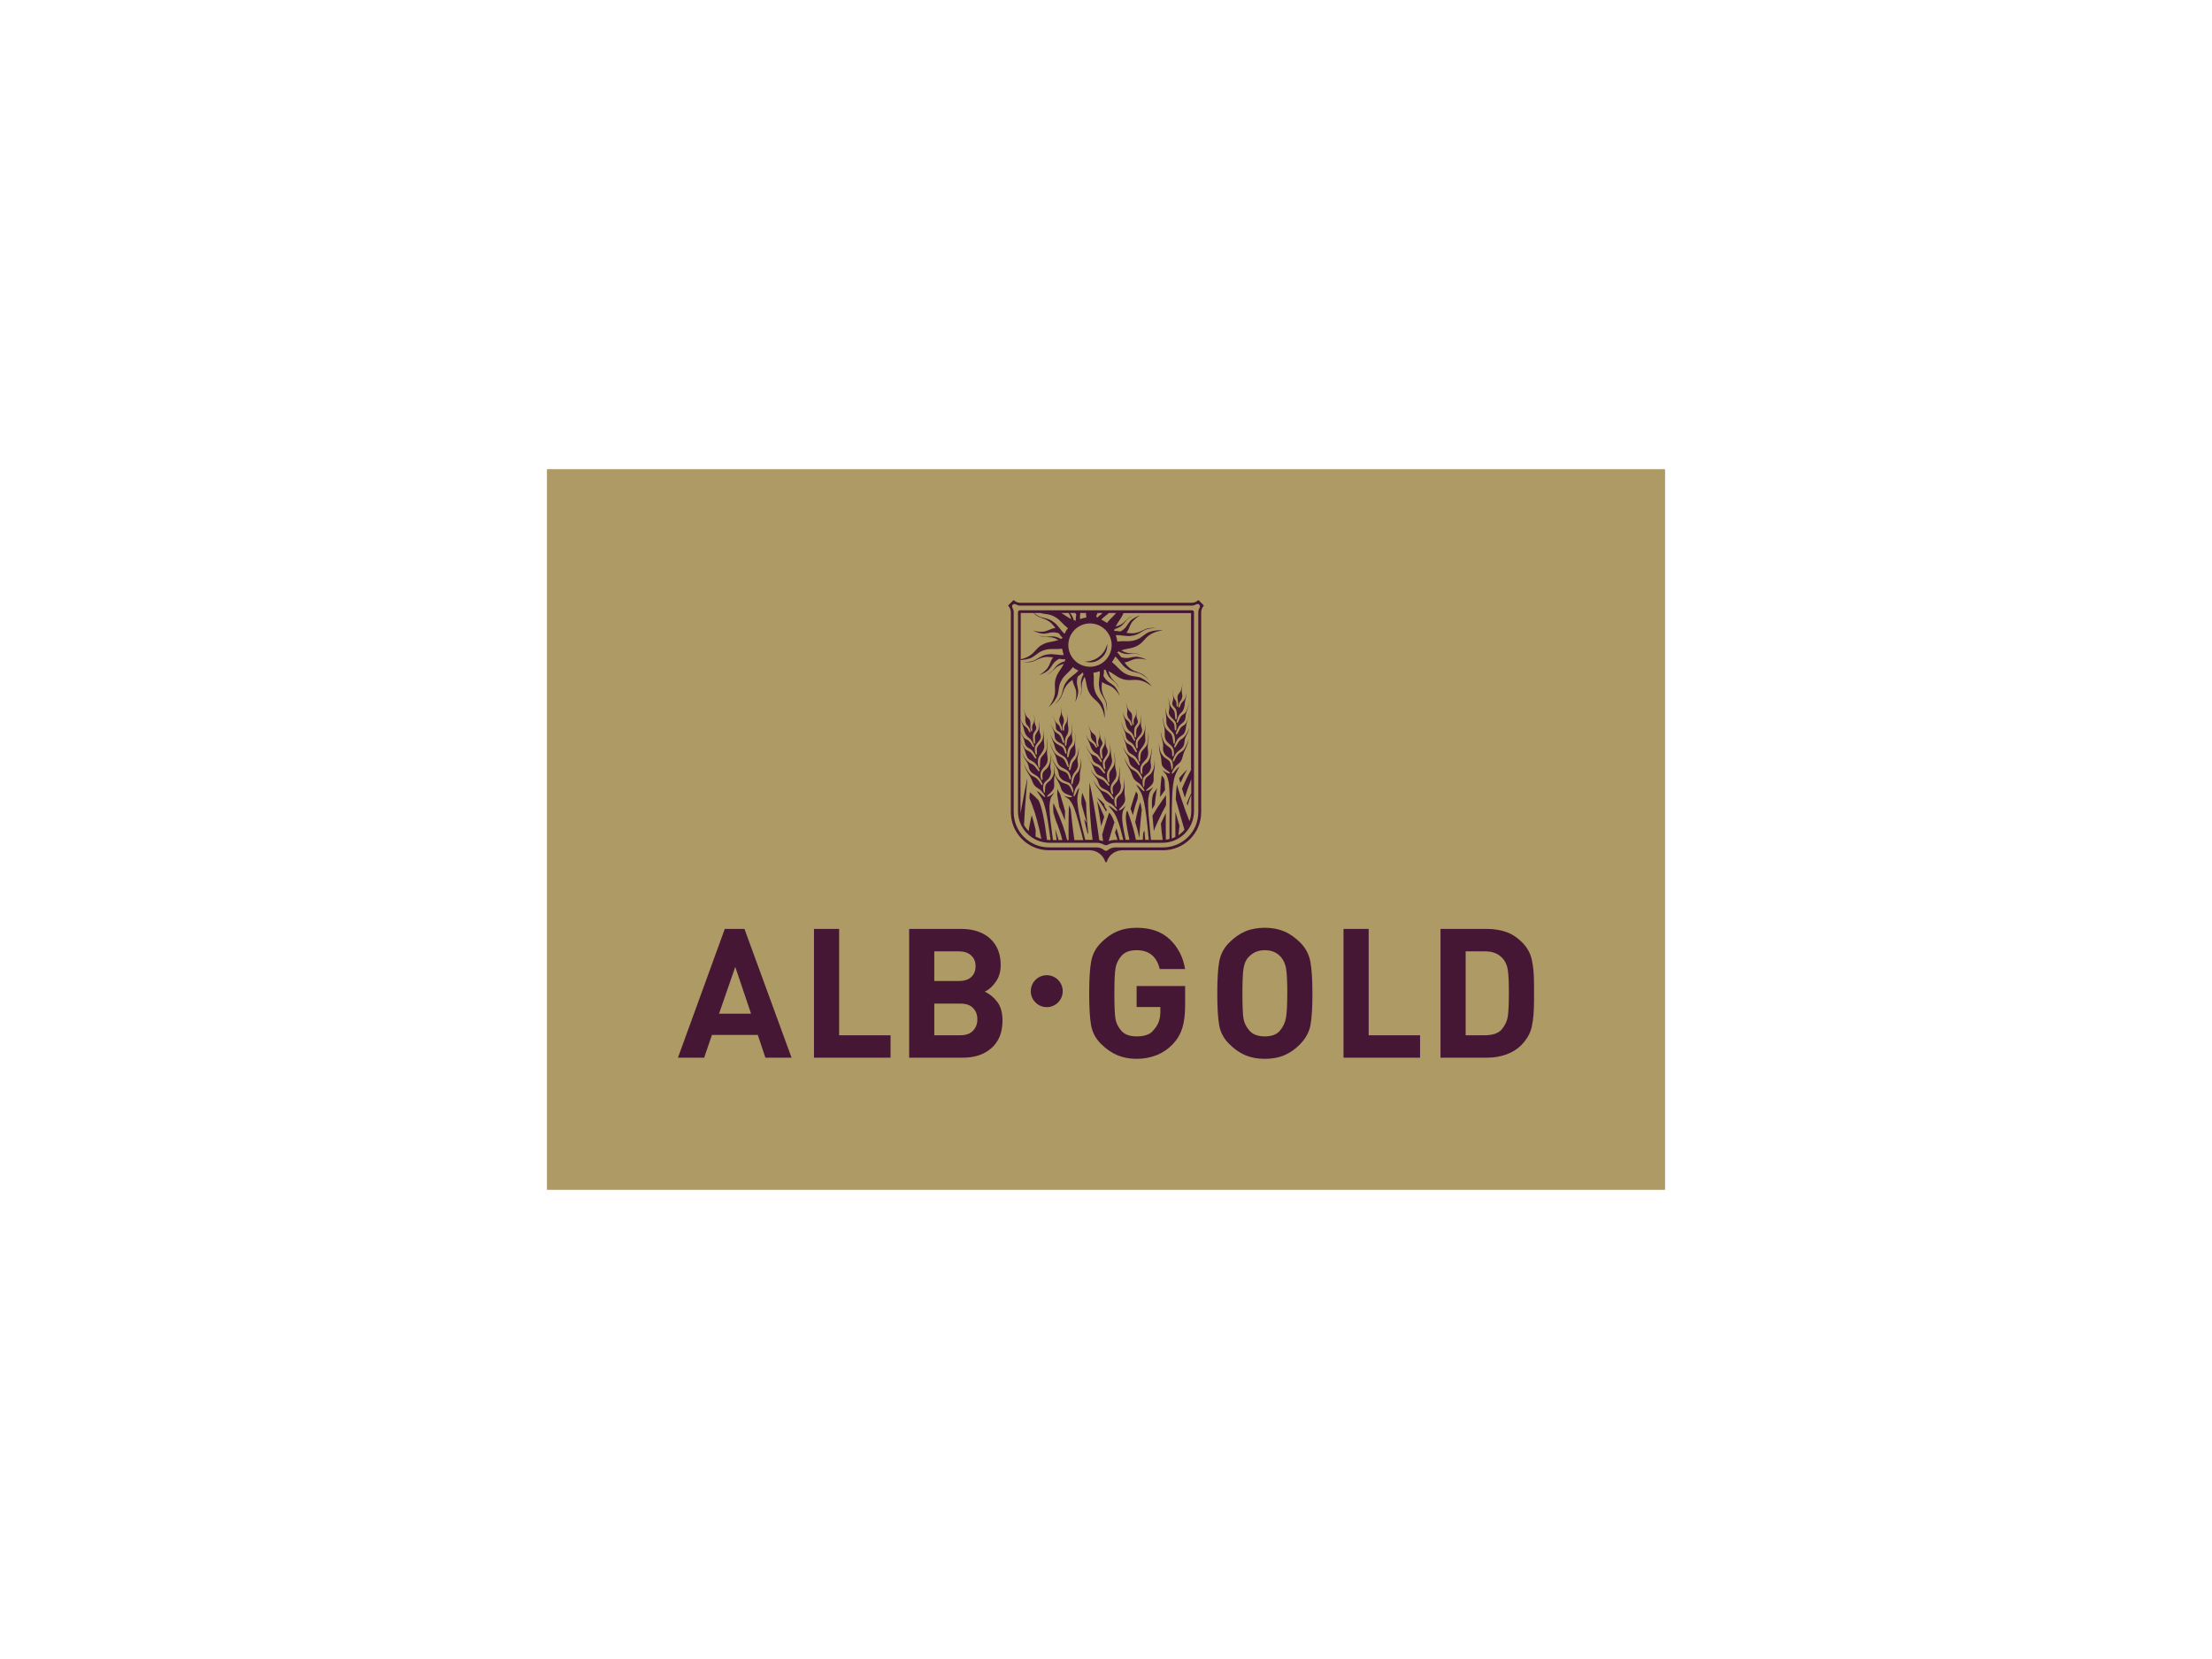 <?xml version="1.0" encoding="UTF-8"?><svg id="Ebene_1" xmlns="http://www.w3.org/2000/svg" viewBox="0 0 1200 900"><defs><style>.cls-1{fill:#461735;}.cls-2{fill:#ae9a64;}</style></defs><rect class="cls-2" x="296.71" y="254.52" width="606.58" height="390.96"/><path id="SCHRIFTZUG" class="cls-1" d="M567.86,546.37c4.78,0,8.66-3.88,8.66-8.66s-3.88-8.67-8.66-8.67-8.66,3.88-8.66,8.67,3.88,8.66,8.66,8.66M770.39,573.79v-12.16h-27.9v-57.69h-13.64v69.86h41.54ZM641.41,557.7c1.01-3.28,1.52-7.47,1.52-12.58v-10.22h-26.32v11.4h12.88v2.65c0,1.77-.26,3.48-.79,5.12-.52,1.64-1.66,3.42-3.39,5.32-1.73,1.9-4.62,2.85-8.69,2.85-3.73,0-6.48-1-8.25-3-1.76-2-2.85-4.18-3.24-6.53-.39-2.36-.59-6.97-.59-13.85s.22-11.25.64-13.71c.42-2.45,1.52-4.68,3.28-6.68,1.77-1.99,4.48-2.99,8.14-2.99,6.74,0,10.92,3.41,12.56,10.22h13.75c-1.05-6.41-3.78-11.74-8.2-16-4.41-4.25-10.45-6.38-18.11-6.38-3.92,0-7.41.64-10.45,1.92-3.04,1.28-5.99,3.33-8.84,6.19-2.85,2.84-4.63,6.22-5.35,10.11-.72,3.89-1.08,9.67-1.08,17.33s.34,13.5,1.03,17.33c.69,3.83,2.45,7.17,5.29,10.02,2.84,2.85,5.84,4.93,9.01,6.24,3.17,1.31,6.62,1.96,10.34,1.96s7.34-.64,10.68-1.92c3.33-1.28,6.34-3.29,9.02-6.04,2.41-2.56,4.13-5.48,5.14-8.75M483.12,573.79v-12.16h-27.9v-57.69h-13.64v69.86h41.54ZM818.02,526.45c-.36-2.46-1.17-4.47-2.41-6.04-1.18-1.44-2.58-2.52-4.22-3.24-1.63-.72-3.63-1.08-5.98-1.08h-10.3v45.53h10.3c4.45,0,7.57-1.09,9.37-3.29,1.8-2.19,2.88-4.58,3.24-7.17.35-2.58.54-6.79.54-12.61s-.18-9.66-.54-12.11M830.97,557.01c-.81,3.67-2.76,7.04-5.83,10.11-2.16,2.16-4.86,3.81-8.1,4.96-3.24,1.14-6.69,1.71-10.36,1.71h-25.22v-69.85h25.22c3.73,0,7.17.54,10.31,1.61,3.14,1.08,6.05,2.97,8.74,5.65,2.68,2.68,4.43,5.78,5.24,9.32.82,3.53,1.23,8.08,1.23,13.63v8.83c0,5.69-.41,10.37-1.23,14.03M698.34,538.86c0,6.36-.25,10.84-.74,13.46-.49,2.62-1.6,4.92-3.34,6.92-1.73,2-4.43,3-8.09,3s-6.49-1.01-8.28-3.05c-1.8-2.03-2.89-4.2-3.29-6.53-.39-2.32-.59-6.92-.59-13.8s.21-11.25.64-13.71c.43-2.46,1.25-4.36,2.46-5.69,1.21-1.35,2.55-2.34,4.02-3,1.47-.65,3.15-.98,5.05-.98,3.66,0,6.57,1.24,8.73,3.73,1.37,1.58,2.29,3.57,2.75,6,.46,2.42.69,6.98.69,13.65M711.98,538.86c0-7.53-.38-13.27-1.13-17.23-.76-3.96-2.55-7.36-5.4-10.21-2.85-2.85-5.8-4.91-8.88-6.19-3.07-1.27-6.54-1.92-10.4-1.92s-7.5.64-10.54,1.92c-3.04,1.28-5.99,3.33-8.84,6.19-2.84,2.85-4.63,6.22-5.34,10.11-.72,3.89-1.08,9.67-1.08,17.33s.35,13.5,1.03,17.33c.69,3.83,2.47,7.19,5.35,10.07,2.88,2.88,5.85,4.96,8.93,6.23,3.07,1.28,6.57,1.92,10.49,1.92s7.49-.64,10.51-1.92c3.01-1.27,5.79-3.19,8.34-5.74,3.21-3.21,5.17-6.73,5.89-10.56.72-3.83,1.08-9.6,1.08-17.33M527.9,546.86c-1.54-1.61-3.81-2.41-6.82-2.41h-14.23v17.17h14.23c2.94,0,5.2-.82,6.77-2.45,1.57-1.64,2.36-3.7,2.36-6.18s-.77-4.53-2.31-6.13M526.83,518.31c-1.6-1.48-3.81-2.21-6.63-2.21h-13.35v16.1h13.35c2.88,0,5.1-.72,6.68-2.16,1.57-1.44,2.36-3.4,2.36-5.89s-.8-4.37-2.41-5.83M534.25,537.98c2.68,1.24,4.95,3.11,6.81,5.6,1.86,2.49,2.79,5.85,2.79,10.1,0,6.35-1.97,11.28-5.88,14.81-3.93,3.53-9.1,5.29-15.51,5.29h-29.25v-69.85h28.07c6.74,0,12.02,1.75,15.85,5.25,3.83,3.5,5.74,8.29,5.74,14.37,0,3.53-.88,6.56-2.65,9.08-1.76,2.52-3.76,4.31-5.98,5.35M407.45,549.92h-17.37l8.8-25.39,8.57,25.39ZM429.42,573.79l-25.55-69.85h-10.68l-25.4,69.85h14.21l4.23-12.36h24.86l4.13,12.36h14.21Z"/><g id="WAPPEN"><path class="cls-1" d="M600.42,439.23c-.59-.74-.94-1.31-1.11-1.77-.18-.49-.25-.89-.21-1.24-.57-.47-1.04-.95-1.44-1.52-.76-.66-1.59-1.31-2.52-2,2.06,2.84,3.58,5.21,4.89,7.62.13-.36.26-.72.4-1.08Z"/><path class="cls-1" d="M587.17,430.06c-.43,2.3-.66,3.59-.46,6.14.65,2.5,1.43,5.27,2.45,8.66l.46,1.53-.95-1.28c-.18-.25-.36-.49-.55-.73.45,2,1.01,4.33,1.67,6.95.22.41.45.88.69,1.36-.11-.88-.21-1.78-.31-2.69-.12-1.11-.23-2.21-.33-3.32-.33-3.74-.56-7.49-.66-11.15l-.39-1.05c-.6-1.6-1.13-3.04-1.62-4.41Z"/><path class="cls-1" d="M575.12,430.75c-.65-.89-1.04-1.76-1.49-2.68-.05.15,0,2.1-.08,2.99.33,2.08.67,4.2,1.06,6.63v.03c1.22,2.68,2.23,5.1,3.09,7.35.01-1.77.04-3.44.08-5.06-.24-.89-.49-1.8-.76-2.74-.42-1.5-1.91-6.52-1.91-6.52Z"/><path class="cls-1" d="M640.31,424.6c.14-.18.27-.36.41-.53.99-2.21,2.04-4.34,3.32-6.7-1.56,1.58-3.01,3.15-4.4,4.78.22.82.44,1.64.67,2.45Z"/><path class="cls-1" d="M632.03,428.59c-.13-2.02-.21-3.68-.23-5.38-.3-1.11-.73-1.62-1.52-2.54-.02-.02-.03-.04-.05-.06-.55,4.22-.81,7.81-.87,11.75l.21-.3c.81-1.17,1.63-2.33,2.46-3.48Z"/><path class="cls-1" d="M625.96,450.72c1.16-2.98,2.59-6.14,4.57-10.04.69-1.37,1.37-2.69,2.05-3.93,0-2.2,0-3.91-.04-5.41-.43.6-.87,1.23-1.31,1.87-2.46,3.54-4.38,6.49-6.03,9.27.2,2.55.47,5.32.76,8.25Z"/><path class="cls-1" d="M598.42,441.63c-1.24-2.92-2.25-5.12-3.28-7.16.69,3.85,1.34,7.81,2.15,13.16l.09.6c.51-1.67,1.07-3.39,1.66-5.12-.16-.38-.32-.76-.48-1.16l-.14-.33Z"/><path class="cls-1" d="M614.59,442.24c.77-3.44,1.54-6.11,2.53-8.78.06-.76.13-1.53.2-2.32-.07-.16-.15-.31-.22-.46-.19-.35-.47-.79-.79-1.26-.95,2.57-1.75,5.02-2.78,8.54l-.22.76c.4,1.02.8,2.14,1.24,3.41l.03.1Z"/><path class="cls-1" d="M615.85,446.01c.98,3.1,1.7,5.85,2.22,8.52.13-2.51.33-5.2.63-8.48.27-2.93.48-4.99.71-6.87-.25-1.46-.52-2.79-.8-3.97-.96,2.74-1.7,5.56-2.5,9.47-.09.46-.18.9-.27,1.33Z"/><path class="cls-1" d="M627.72,427.27c-.23.79-.85,1.6-1.35,2.27-.34.44-.65.87-.73,1.11-.44,1.42-.73,2.74-.76,4.56-.01,1.14.02,2.4.08,3.78.47-.76.97-1.55,1.51-2.38.4-4.86,1.37-9.79,1.23-9.33Z"/><path class="cls-1" d="M588.61,358.89c2.12.64,5.97,1.05,9.54-2.56,2.36-2.39,2.64-5.26,2.51-7.08-.37,1.67-1.28,4.17-3.54,6.29-3.05,2.85-6.47,3.35-8.5,3.35Z"/><path class="cls-1" d="M652.97,328.34l-2.66-2.66s-.11-.08-.19-.08c-.07,0-.13.02-.17.07-.92.83-2.14,1.34-3.47,1.34h-92.94c-1.33,0-2.57-.5-3.47-1.33-.04-.04-.11-.07-.18-.07s-.13.03-.18.07l-2.68,2.67s-.07.11-.07.18.03.13.07.17c.82.92,1.35,2.14,1.35,3.47v108.43c0,11.41,9.25,20.65,20.65,20.65h22.06c3.98,0,7.35,2.61,8.5,6.21.06.18.23.31.42.31s.36-.13.42-.3c1.11-3.6,4.52-6.21,8.5-6.21h22.06c11.41,0,20.65-9.25,20.65-20.65v-108.43c0-1.34.51-2.55,1.34-3.47.04-.05.07-.11.07-.17s-.03-.14-.08-.18ZM650.86,329.47c-.44.92-.78,1.66-.78,2.7v108.43c0,10.55-8.55,19.1-19.1,19.1h-25.82c-1.7,0-3.03.56-4.38,1.62-.21.16-.49.27-.79.27s-.59-.11-.81-.29c-1.37-1.06-2.66-1.6-4.35-1.6h-25.81c-10.55,0-19.1-8.55-19.1-19.1v-108.43c0-1.04-.34-1.79-.78-2.71,0,0-.03-.1-.05-.18-.03-.11-.05-.24-.05-.32,0-.71.58-1.29,1.29-1.29.18,0,.35.05.52.11.91.45,1.66.77,2.69.77h92.94c1.06,0,1.79-.35,2.73-.8,0,0,.1-.03.18-.05.1-.03.22-.04.3-.04.71,0,1.29.58,1.29,1.29,0,.17-.05.35-.11.51Z"/><path class="cls-1" d="M646.72,331.08h-93.45c-.56,0-1.02.46-1.02,1.02v108c0,9.45,7.66,17.11,17.11,17.11h25.53c1.49,0,2.9.39,4.11,1.07.3.16.64.26.99.26s.71-.1,1.01-.27c1.18-.67,2.6-1.06,4.1-1.06h25.53c9.45,0,17.11-7.66,17.11-17.11v-108c0-.56-.46-1.02-1.02-1.02ZM605.47,332.55c-.71.88-1.46,1.66-2.22,2.4-.88.85-1.79,1.74-2.57,2.8l-.17.17-.22-.11c-.79-.58-1.64-1.09-2.51-1.5l-.26-.12.18-.33c.44-.47,1.46-1.41,2.91-2.5.35-.26.7-.56.99-.81h3.87ZM603.07,349.96c0,6.48-5.27,11.75-11.75,11.75s-11.75-5.27-11.75-11.75,5.27-11.75,11.75-11.75,11.75,5.27,11.75,11.75ZM597.88,332.55s-.03.1-.05.15c-.03.08-.06.16-.08.24l-.03.09-.08.05c-1.01.69-1.72,1.27-2.17,1.78l-.26.29-.19-.34c-.07-.12-.12-.24-.18-.36-.03-.07-.06-.14-.1-.21l-.08-.17.12-.14s.08-.09.1-.13c.19-.31.39-.78.57-1.27h2.43ZM594.25,332.55l-.15.27-.08-.27h.23ZM589.15,332.55c.01.71.04,1.42.16,2.16l.11.32h-.34c-.97.16-1.93.4-2.84.72l-.26.09-.12-.35c-.02-.53.03-1.59.19-2.93h3.11ZM583.35,332.55s.07.09.11.15c.1.17.18.33.26.5.04.08.07.15.11.23l.04.08-.02.09c-.22,1.18-.3,2.08-.26,2.75l.02.39-.38-.1c-.14-.04-.28-.09-.41-.14-.07-.03-.14-.05-.22-.08l-.17-.06-.02-.18c0-.06,0-.12-.02-.16-.17-.74-.75-1.93-1.19-2.62-.23-.36-.46-.63-.66-.86h2.8ZM579.75,332.55c.22.35.5.83.74,1.4.15.36.3.77.45,1.27l.2.64-.59-.31c-.72-.38-1.46-.84-2.2-1.35-.52-.36-1.54-1.05-2.63-1.65h4.04ZM564.39,332.55c.72.22,1.48.36,2.43.5.2.03.4.06.61.08,1.48.2,3.16.42,5.42,1.86,1.39.89,2.44,1.98,3.46,3.03.85.88,1.74,1.79,2.8,2.57l.3.15-.23.25c-.58.78-1.09,1.63-1.5,2.51l-.12.26-.33-.18c-.47-.44-1.41-1.46-2.5-2.91-.3-.4-.68-.83-.95-1.15-.13-.15-.23-.27-.3-.35-.6-.75-2-1.88-2.85-2.39h0c-.67-.4-1.24-.64-1.58-.78l-.17-.07c-.46-.19-1.52-.46-2.45-.69-.58-.14-1.12-.28-1.45-.38-.95-.29-2.01-.68-3.66-2.01-.13-.11-.24-.2-.36-.3h3.44ZM553.73,332.55h6.98c.34.34.69.68,1.05.98,1.12.91,2.11,1.27,2.98,1.59l.67.24c.79.28,1.68.6,2.09.81.07.03,1.61.81,2.66,1.76.88.8,1.64,1.73,2.12,2.37l.28.37-.46.07c-1.1.18-2,.56-2.86.93-1.12.48-2.29.98-3.92,1.04-1.12.04-2.59-.06-3.43-.25-.51-.11-.97-.25-1.39-.4.39.24.88.51,1.39.71,1.15.46,2.1.73,3.3.91,1.1.17,1.85.05,3.08-.18.2-.04.41-.08.62-.13,1.16-.25,2.61-.56,4.64-.07.2.05.39.12.57.18.08.03.16.06.25.09l.09.03.05.08c.68.98,1.25,1.67,1.75,2.12l.29.26-.34.19c-.14.08-.28.14-.41.2l-.37.18-.14-.12s-.09-.08-.13-.1c-.63-.4-1.9-.84-2.7-1.01-.58-.12-1.08-.15-1.41-.17h-.19c-.38-.04-1.29.05-2.1.13-.53.05-1.02.1-1.31.11-.56.03-1.72-.02-3.23-.55-.37-.13-.7-.25-1-.38.45.22.92.44,1.4.61,1.16.42,2.02.44,2.65.45h.33c.84.02,2.12.04,2.53.1.18.02,1.15.17,2.2.59.36.15.76.33,1.23.59l.6.32-.64.2c-.77.24-1.59.43-2.49.59-.87.16-2.91.52-4.42,1.16-2.43,1.02-3.61,2.33-4.86,3.71-1.05,1.17-2.14,2.37-4.01,3.37-1.37.73-2.75,1.15-3.98,1.4v-25.09ZM582.87,455.74c-.39-2.5-.75-5.24-1.17-8.79-.33-2.82-.6-5.31-.84-7.84-.38-1-.69-1.72-.98-2.28-.15,3.9-.2,7.99-.19,13.45,0,2.03.02,3.8.05,5.46h-.85c-1.21-5.26-3.05-10.44-6.09-17.19-.44-.98-.87-1.92-1.31-2.84-.12.81-.17,1.62-.15,2.51.02.8.06,1.67.13,2.65.46,1.39.93,2.88,1.38,4.45.64,1.51,1.24,3.1,1.83,4.85.7,2.07,1.23,3.89,1.63,5.57h-2.05c-.37-1.48-.84-3.06-1.47-4.93-.12-.34-.23-.68-.35-1.01.18,1.36.37,2.76.56,4.2l.24,1.74h-2.02l-.24-1.79c-.83-6.15-1.54-11.46-1.64-15.68-.05-2.17.29-3.75.66-5.14.15-.56.7-1.33,1.23-2.08.24-.33.49-.68.64-.93.02-.03.04-.06.05-.09-.36.22-1.12.86-1.4,1.09-.28.24-.79.54-1.28.77-.09.04-.57.28-.85.3l-.38.02.09-.37c.02-.07.05-.2.51-.62.15-.14.31-.28.47-.43,1.01-.91,2.26-2.05,2.62-3.25.29-.96.23-1.71.17-2.58-.03-.45-.07-.92-.05-1.44.03-.97.13-1.71.22-2.33l.15-1.03.38.96c.33.83.65,1.42.95,1.94l.22.39c.37.64.76,1.3,1.17,2.24.21.48.35.93.49,1.36.27.83.5,1.55,1.12,2.32.79.98,2.39,1.57,3.68,2.05.2.07.39.15.58.22.38.13.62.26.7.38l.21.31-.35.12c-.21.07-.61.06-.9.04-.44-.03-1.06-.1-1.47-.24-.4-.13-1.22-.39-1.67-.45,0,0,.01.01.02.02.22.17.51.35.81.55l.12.07c.75.48,1.6,1.01,1.95,1.48,1,1.33,1.82,2.61,2.54,4.52,1.49,3.96,2.83,9.16,4.37,15.18l.55,2.13h-4.8ZM643.33,449.19l1.36-2.29c-.39.81-.85,1.57-1.36,2.29ZM646.27,417.44c-2.05,3.73-3.5,6.73-5.03,10.4.48,1.62,1.01,3.28,1.56,4.95.87-3.12,1.95-6.26,3.46-10.03v7.53c-1.02,1.97-1.8,3.73-2.44,5.48.15.42.3.85.45,1.27.49-1.97,1.11-3.75,1.99-5.79v8.85c0,1.9-.36,3.72-.98,5.4-1.34-3.34-2.67-6.99-4.27-11.78-1.08-3.24-1.83-5.63-2.54-8.15-.03.2-.06.4-.09.62-.24,1.65-.41,4.08-.54,7.42.77,2.8,1.53,5.49,2.71,9.56.76,2.64,1.41,4.87,2.03,6.98-.95,1.13-2.06,2.13-3.3,2.95.14-1.59.32-3.27.57-5.13-.42-1.41-.83-2.83-1.24-4.25-.32-1.09-.63-2.19-.94-3.29-.06,4.58-.05,9.38-.03,13.19v.42c-.64.32-1.3.61-1.99.84,0-.41,0-.83,0-1.25-.05-10.09-.01-22.36.74-27.73l.02-.18c.28-1.96.55-3.82,1.34-5.67.54-1.27,1.04-2.18,1.45-2.91.27-.49.5-.92.63-1.28-.35.23-.82.62-1.11.9-.18.18-.43.46-.74.84l-.38.46c-.17.2-.33.4-.49.59-.07.09-.74.92-1.02,1.02l-.36.13v-.39c-.04-.82,1.85-3.46,1.87-3.48.43-.56.95-.98,1.45-1.37.45-.35.91-.71,1.34-1.3.77-1.04,1.01-1.99,1.29-3.09.08-.3.16-.61.25-.94.16-.56.33-1.04.55-1.53l.43-.92c.4-.86.75-1.61,1.06-2.41.45-1.17.77-2.35,1.02-3.8-.74,2.86-1.97,4.94-2.64,5.93-.45.67-1.05,1.05-1.62,1.41-.22.14-.44.28-.66.44-1.23.88-1.86,2.01-2.5,3.28l-.15.3c-.15.3-.28.56-.38.75-.15.28-.23.37-.3.42l-.2.15-.17-.19c-.51-.57,1.06-3.74,1.9-4.68.44-.5.97-.9,1.49-1.29.18-.14.37-.28.54-.42.66-.53,1.33-1.15,1.79-2.1.33-.7.41-1.29.47-1.89.06-.65.12-1.38.36-2.09.22-.65.52-1.23.84-1.85l.18-.35c.34-.66.73-1.45.96-2.42.11-.47.22-1.04.29-1.6-.02.11-.05.22-.07.34-.44,1.96-1.39,3.71-2.84,5.19-.58.59-.96.85-1.31,1.06-.37.23-.68.44-.98.74-.62.62-1.18,1.63-1.54,2.3-.64,1.16-.87,1.55-1.2,1.46l-.12-.03-.08-.12c-.06-.1-.1-.24.06-.79.35-1.12,1.52-3.45,2.26-4.13.38-.35.76-.66,1.2-.98.16-.12.31-.22.45-.32.77-.54,1.28-.9,1.7-1.9.33-.8.48-1.43.6-2.19l.06-.43c.08-.56.16-1.14.34-1.85.21-.78.41-1.42.62-2.05.24-.73.46-1.42.65-2.24.09-.39.21-1.14.29-1.8v-.11s.01-.01.01-.02c-.02.09-.04.17-.05.23-.08.37-.14.73-.19,1.03-.06.35-.11.64-.15.78-.28,1.11-.46,1.81-1.31,3.49-.47.92-.92,1.19-1.5,1.53-.17.1-.36.21-.56.35-.21.15-.51.37-.84.72-.48.51-.96,1.47-1.35,2.24l-.04.09c-.61,1.24-.85,1.53-1.16,1.42l-.15-.05-.07-.2c-.13-.59,1.31-3.91,2.17-4.74.37-.36.67-.6.88-.78l.35-.27c.54-.42.9-.7,1.32-1.4.44-.75.5-1.48.56-2.26.05-.61.09-1.25.34-1.91.84-2.3,1.21-3.32,1.58-6-.43,2.29-1,4.52-2.06,5.86-.28.36-.65.59-1,.82l-.07.04c-.35.23-.8.52-1.22,1.01-.55.62-.91,1.47-1.21,2.22l-.06.15c-.18.46-.35.89-.53,1.07-.15.14-.28.15-.37.13l-.18-.04-.06-.2c-.1-.46.82-3.85,2.15-4.94,1.82-1.47,2.15-3.85,2.25-5.51.02-.35.11-.77.21-1.17.04-.18.09-.37.14-.57.08-.3.16-.64.24-1,.16-.71.36-1.7.48-2.92-.18,1.14-.44,2.17-.89,3.2-.3.7-.69,1.08-1.11,1.49-.17.17-.36.35-.54.56-.54.62-.88,1.28-1.13,2.21-.08.32-.21.76-.56.68l-.15-.03-.07-.17c-.1-.3.12-2.28.95-3.31.63-.77.79-1.07,1.01-2.24.14-.72.03-1.28-.08-1.87-.08-.39-.16-.8-.17-1.28-.01-.41.02-.79.07-1.23l.06-.47c.04-.33.09-.71.14-1.17.05-.41.12-.82.19-1.23.03-.16.06-.32.08-.49-.1.46-.19.91-.28,1.36-.12.61-.24,1.23-.38,1.83-.18.75-.39,1.34-.89,2-.12.16-.24.3-.35.44-.36.44-.64.78-.85,1.44-.19.62-.08,2.05.1,2.7.38,1.45.13,2.89-.06,3.17l-.07.11-.27.04-.09-.08c-.11-.09-.18-.22-.22-1.11v-.15c-.03-.46-.07-1.1-.2-1.48-.15-.41-.38-.77-.64-1.15-.31-.47-.63-.95-.79-1.55-.34-1.24-.36-2.39-.27-3.28-.05.27-.08.52-.1.79-.04.7.03,1.28.1,1.89.1.86.18,1.84-.08,2.77-.04.14-.08.28-.12.41-.14.45-.26.81-.21,1.31.07.77.51,1.23,1.01,1.77.44.46.89.95,1.12,1.66.54,1.69.49,4.38.17,4.87-.09.13-.2.16-.26.17h-.12s-.11-.07-.11-.07c-.17-.14-.2-.54-.2-.56-.03-.19-.05-.45-.07-.75l-.02-.32c-.06-.89-.15-1.9-.42-2.62-.27-.72-.68-1.17-1.19-1.73-.55-.62-1-1.17-1.25-2.09-.32-1.18-.61-2.38-.69-4.01,0,.14,0,.28,0,.43,0,1.02.12,1.78.25,2.59.11.68.22,1.37.26,2.25.03.64-.08,1.22-.19,1.79-.03.17-.07.34-.1.52-.12.7-.12,1.31.23,2.04.44.9,1.11,1.52,1.81,2.18.66.62,1.35,1.26,1.7,2.19.5,1.32.36,3.62.07,3.99l-.1.12h-.2c-.29-.04-.33-.4-.37-.63-.03-.29-.05-.58-.07-.88-.05-.87-.1-1.86-.53-2.45-.43-.59-.95-1.08-1.45-1.54-.78-.73-1.59-1.49-2.11-2.69-.61-1.41-.89-2.93-.94-5.14-.08,1.48.05,2.64.23,3.98l.04.27c.17,1.31.35,2.67.31,4.5-.04,1.67,1.2,3.27,2.43,4.62l.35.39c.26.28.5.54.7.77,1.55,1.76,1.19,5.52.99,5.91l-.09.17h-.21s-.07,0-.07,0l-.06-.04c-.13-.09-.2-.26-.27-.66-.06-.36-.11-.72-.17-1.11-.15-1.05-.31-2.24-.76-3.06-.41-.75-1.03-1.3-1.68-1.87-.81-.71-1.64-1.45-2.06-2.6-.67-1.85-.97-3.68-.98-6.08-.06.7-.07,1.29-.04,2.1.04.95.17,1.65.36,2.46l.11.47c.15.6.31,1.29.44,2.15.15.98.12,1.8.1,2.52v.5c-.03.95.04,1.74.42,2.7.47,1.16,1.26,1.85,2.09,2.58.7.62,1.43,1.25,1.94,2.19.83,1.54.61,3.95.27,4.38l-.12.15-.24-.02c-.25-.07-.28-.38-.3-.55-.02-.21-.03-.49-.03-.81-.02-.68-.07-1.4-.34-2.05-.39-.95-1.04-1.4-1.79-1.92-.31-.22-.64-.44-.96-.72-.41-.35-.75-.73-1.04-1.17-1-1.55-1.49-3.39-1.87-5.14-.12-.57-.19-1.25-.23-1.84,0,.69.04,1.44.1,1.91.18,1.28.4,2.1.63,2.96.17.64.35,1.3.51,2.17.1.53.13,1.04.1,1.61,0,.2-.02.39-.04.57-.02.24-.03.48-.04.73-.02.88.14,1.74.98,3.07.5.79,1.18,1.26,1.9,1.75.3.2.61.41.9.65.36.28.62.55.82.84.74,1.08.9,2.98.68,4.31-.02.16-.06.3-.11.44l-.26.73-.27-.73c-.06-.15-.08-.32-.09-.46l-.05-.33c-.16-1.12-.37-2.66-1.02-3.43-.48-.55-1.01-.89-1.62-1.27-.56-.36-1.2-.76-1.77-1.46-1.46-1.77-1.77-2.96-2.13-5.23-.07-.48-.12-1.1-.15-1.71l-.03-.41v.04c0,1.09.05,2.23.06,2.56.08,1.39.29,2.29.5,3.09l.11.4c.2.72.4,1.47.56,2.5.08.52.1.99.12,1.44.04.87.08,1.62.48,2.53.5,1.15,1.89,2.13,3,2.91.18.13.35.25.52.37.46.33.54.46.58.55l.14.36-.38.03c-.24,0-.74-.14-.89-.19-.42-.14-1-.38-1.36-.61-.38-.24-1.09-.7-1.49-.87,0,0,.02.02.03.03.18.23.44.52.72.83.64.7,1.29,1.4,1.5,1.94.63,1.56,1.08,3.01,1.29,5.03.42,4.23.36,9.63.29,15.88-.05,4.33-.1,8.81,0,13.51-.65.17-1.32.3-2,.38v-.13c-.11-4.98-.05-9.91,0-14.26v-.06c-1,1.98-1.89,3.86-2.7,5.71.23,3.18.55,6.09.99,8.87-.06,0-.12,0-.18,0h-6.2c-.15-1.63-.31-3.24-.46-4.79-.61-6.18-1.14-11.52-1.09-15.76.03-2.17.42-3.75.84-5.12.17-.56.79-1.35,1.33-2.06.23-.3.5-.64.65-.88.02-.04.04-.06.06-.09-.34.19-1.06.75-1.44,1.04-.34.26-.89.55-1.3.73-.22.1-.63.26-.87.27h-.38s.1-.36.1-.36c.04-.14.17-.28.5-.57.18-.16.34-.29.51-.43,1.04-.88,2.34-1.98,2.75-3.17.32-.94.29-1.69.25-2.55-.02-.46-.03-.93,0-1.46.06-1.04.2-1.81.34-2.55l.07-.4c.14-.82.27-1.74.23-3.13-.01-.58-.07-1.61-.16-2.49,0-.03,0-.06,0-.09v.27c.02.65.03,1.32,0,1.83-.16,2.3-.36,3.5-1.66,5.4-.52.75-1.11,1.2-1.64,1.6-.58.44-1.08.81-1.5,1.41-.58.82-.66,2.38-.72,3.52v.27c-.02.21-.03.4-.13.56l-.28.43-.21-.47c-.04-.09-.08-.22-.12-.39-.33-1.31-.33-3.23.3-4.35.17-.3.42-.6.74-.91.28-.26.56-.5.85-.73.68-.55,1.32-1.08,1.74-1.91.77-1.49.8-2.39.71-3.14-.03-.23-.06-.46-.1-.69-.03-.2-.07-.4-.09-.61-.05-.39-.1-.93-.04-1.61.09-.88.2-1.56.32-2.21.16-.88.3-1.72.37-3.01.02-.47,0-1.21-.06-1.89,0,.6,0,1.27-.08,1.83-.22,1.78-.55,3.65-1.41,5.28-.24.46-.54.86-.94,1.26-.29.3-.6.55-.89.8-.7.59-1.31,1.09-1.62,2.07-.21.68-.2,1.4-.16,2.07v.13c.03.26.04.5.04.68,0,.16,0,.47-.25.57l-.17.07-.19-.16c-.38-.4-.81-2.78-.11-4.39.43-.98,1.1-1.68,1.74-2.35.77-.8,1.49-1.55,1.86-2.76.3-.99.3-1.77.2-2.72l-.06-.5c-.08-.72-.18-1.53-.12-2.51.05-.88.16-1.58.25-2.2l.07-.46c.13-.83.19-1.54.15-2.49-.04-.83-.11-1.43-.23-2.13.21,2.41.07,4.27-.44,6.19-.32,1.19-1.08,1.99-1.83,2.77-.6.63-1.17,1.23-1.51,2.01-.38.86-.44,2.08-.49,3.15-.02.37-.03.73-.06,1.06-.04.4-.08.59-.21.7l-.06.05-.26.04-.12-.18c-.24-.39-.92-4.07.48-5.97.15-.2.32-.42.5-.66.14-.19.29-.38.45-.59,1.11-1.46,2.21-3.18,2.02-4.82-.21-1.82-.15-3.19-.09-4.51v-.27c.07-1.28.1-2.48-.11-3.96.14,2.17-.01,3.74-.49,5.18-.41,1.24-1.15,2.07-1.87,2.87-.46.51-.93,1.03-1.3,1.66-.37.62-.34,1.62-.32,2.49,0,.3.02.58.01.84,0,.42-.1.65-.32.7l-.15.03-.15-.13c-.32-.32-.66-2.65-.29-3.98.26-.93.89-1.64,1.5-2.32.62-.68,1.25-1.39,1.62-2.33.29-.76.23-1.37.05-2.06-.04-.17-.09-.34-.14-.51-.16-.55-.32-1.13-.34-1.77-.04-.88.01-1.59.06-2.27.06-.81.12-1.58.02-2.59-.01-.16-.03-.31-.05-.45.08,1.66-.11,2.88-.33,4.07-.17.95-.58,1.55-1.03,2.14l-.05.06c-.45.6-.81,1.08-1.01,1.81-.21.74-.21,1.75-.2,2.64v.15c.01.37.02.7,0,.94,0,.29-.06.65-.36.65-.06,0-.18-.02-.28-.14-.37-.46-.65-3.14-.26-4.87.16-.74.57-1.26.97-1.76.46-.58.85-1.08.85-1.85,0-.49-.14-.85-.31-1.26-.05-.14-.11-.28-.17-.43-.33-.88-.34-1.83-.32-2.73.02-.63.04-1.22-.07-1.91-.04-.25-.09-.5-.16-.76.16.87.25,2.01.02,3.28-.11.6-.39,1.11-.65,1.6-.22.41-.43.79-.54,1.22-.1.39-.08,1.03-.07,1.49v.11c.03.86,0,1.04-.1,1.15l-.08.1h-.26l-.11-.12c-.21-.25-.6-1.67-.34-3.15.12-.67.11-2.09-.13-2.7-.26-.64-.57-.96-.97-1.36-.12-.13-.25-.26-.39-.41-.56-.61-.81-1.17-1.07-1.92-.2-.6-.37-1.2-.54-1.8-.13-.43-.25-.87-.38-1.3.04.14.08.29.11.43.11.41.22.82.3,1.23.08.39.15.72.22,1.01.05.22.09.42.13.61.09.46.16.82.18,1.23.03.47-.01.88-.06,1.28-.06.6-.12,1.16.08,1.87.32,1.15.51,1.43,1.2,2.14.91.95,1.31,2.91,1.24,3.21l-.04.15-.26.1-.14-.05c-.15-.07-.25-.24-.37-.61-.33-.9-.73-1.52-1.32-2.1-.2-.2-.4-.36-.59-.52-.45-.37-.87-.72-1.23-1.39-.54-.99-.89-1.99-1.17-3.12.21,1.16.49,2.12.73,2.87.11.34.22.66.32.95l.2.59c.12.37.26.79.31,1.15.24,1.65.77,3.99,2.71,5.29,1.45.98,2.64,4.27,2.58,4.73l-.02.17-.18.08s-.19.06-.37-.09c-.2-.17-.42-.6-.64-1.04l-.06-.12c-.28-.56-.75-1.49-1.4-2.1-.44-.42-.87-.67-1.31-.9-.44-.22-.83-.43-1.14-.76-1.17-1.24-1.94-3.49-2.55-5.64.59,2.62,1.07,3.65,2.06,5.76.33.7.43,1.32.53,1.93.13.77.24,1.5.76,2.2.47.66.84.9,1.41,1.27.12.08.25.16.39.26.27.18.58.4.95.69.93.76,2.65,3.93,2.58,4.53l-.02.15-.17.11c-.29.13-.53-.05-1.3-1.34h0s-.04-.06-.04-.06c-.45-.74-1.01-1.65-1.53-2.11-.3-.26-.6-.47-.9-.64-.22-.12-.42-.22-.6-.31-.6-.29-1.08-.52-1.62-1.4-1-1.6-1.24-2.29-1.6-3.32-.06-.18-.14-.46-.23-.79-.08-.3-.18-.66-.28-.99-.02-.08-.05-.16-.07-.24,0,.02,0,.04,0,.06.14.67.32,1.42.46,1.82.25.8.54,1.46.83,2.17.26.61.52,1.23.8,2,.24.68.38,1.25.5,1.8l.1.43c.14.58.33,1.28.78,2.13.51.96,1.05,1.27,1.86,1.75.15.09.31.18.47.28.32.2.76.48,1.28.87.84.65,2.21,2.95,2.61,3.91.21.55.18.69.13.8l-.05.11-.13.05c-.34.13-.58-.25-1.3-1.33-.53-.79-1.13-1.66-1.76-2.19-.31-.26-.61-.43-1.04-.65-.34-.17-.75-.39-1.39-.94-1.57-1.35-2.68-3-3.28-4.92-.04-.12-.07-.24-.1-.35.12.56.28,1.12.43,1.58.33.95.78,1.7,1.17,2.32l.2.32c.37.59.72,1.14,1,1.77.29.67.42,1.37.54,2.05.11.6.24,1.19.63,1.85.54.91,1.3,1.49,1.96,1.93.19.13.39.25.58.37.54.35,1.1.7,1.59,1.16.92.86,2.76,3.88,2.3,4.49l-.16.21-.22-.14c-.08-.05-.16-.14-.28-.32l-.04-.06c-.11-.16-.23-.36-.37-.6l-.25-.4c-.76-1.22-1.5-2.29-2.78-3.05-.23-.14-.47-.26-.7-.38-.61-.31-1.23-.63-1.74-1.26-.76-.93-2.17-2.91-3.14-5.68,0-.01,0-.02-.01-.04.38,1.43.8,2.59,1.36,3.74.36.74.75,1.42,1.21,2.21.18.31.37.63.56.98.26.45.48.92.69,1.48.12.31.22.61.32.9.38,1.08.7,2.01,1.56,2.99.48.55.97.87,1.45,1.17.5.32,1.07.71,1.56,1.24.02.02,2.13,2.48,2.18,3.31l.02.39-.38-.11c-.08-.02-.27-.08-1.11-.94-.28-.27-.58-.58-.87-.87l-.09-.1c-.3-.3-.6-.58-.82-.76-.3-.25-.82-.62-1.19-.81.15.32.4.7.72,1.18l.04.06c.46.69,1.03,1.54,1.68,2.74.96,1.79,1.38,3.63,1.84,5.58l.03.13c.79,3.37,1.61,10.02,2.54,20.29h-1.94c-.15-1.87-.3-3.57-.45-5.13-.22.47-.44.95-.65,1.43-.08,1.23-.14,2.47-.2,3.7h-3.75c-.71-3.85-1.82-7.87-3.6-12.94-.38-1.08-.73-2.06-1.08-2.97-.24.41-.44.78-.48,1-.26,1.46-.39,2.81-.19,4.62l.04.36c.22,1.28.44,2.7.69,4.45.28,1.5.63,3.21,1.12,5.47h-2.05c-.71-3.26-1.45-6.95-1.8-10.07-.24-2.16-.04-3.77.21-5.18.1-.56.57-1.36,1.02-2.14l.1-.17c.19-.32.37-.62.48-.86.02-.03.03-.07.04-.09-.33.25-1.01.93-1.3,1.21-.31.3-.82.65-1.2.88-.51.3-.72.36-.82.37l-.37.05.05-.37c0-.07.03-.2.45-.66.13-.15.28-.3.42-.46.93-1,2.08-2.25,2.34-3.48.2-.98.08-1.72-.06-2.58-.07-.45-.15-.91-.18-1.44-.06-1.03-.02-1.79.03-2.53l.03-.44c.04-.77.06-1.72-.16-3.13-.09-.6-.27-1.6-.46-2.46,0-.05-.02-.1-.03-.15l.04.24c.1.64.21,1.38.23,1.92.12,2.3.07,3.52-.99,5.56-.4.77-.91,1.29-1.44,1.79-.52.5-.96.93-1.31,1.58-.47.89-.37,2.43-.29,3.56l.02.36c.01.16.03.33-.05.49l-.22.46-.27-.43c-.05-.08-.11-.21-.17-.37-.49-1.26-.72-3.16-.23-4.35.14-.33.34-.66.63-.99.24-.29.49-.56.75-.82.6-.63,1.18-1.23,1.5-2.11.58-1.57.5-2.47.32-3.21-.06-.24-.12-.47-.19-.71-.05-.18-.11-.37-.16-.56-.15-.56-.22-1.06-.24-1.6-.02-.88.02-1.56.05-2.22.05-.9.09-1.75,0-3.04-.03-.47-.15-1.2-.29-1.87.08.63.15,1.27.15,1.82,0,1.69-.09,3.66-.76,5.42-.18.48-.44.93-.78,1.37-.26.33-.52.62-.79.9-.62.66-1.16,1.24-1.35,2.25-.13.7-.03,1.41.09,2.07l.02.1c.05.27.1.51.12.69.02.17.05.48-.18.6l-.16.09-.21-.13c-.43-.35-1.15-2.66-.65-4.34.31-1.03.88-1.8,1.44-2.55.66-.89,1.29-1.72,1.51-2.96.18-1.02.08-1.8-.14-2.73-.04-.17-.08-.34-.12-.52-.17-.69-.36-1.48-.42-2.45-.05-.88-.03-1.59-.01-2.21v-.48c.04-.84.02-1.55-.14-2.49-.14-.83-.29-1.44-.48-2.07.49,2.37.58,4.23.31,6.18-.17,1.22-.84,2.11-1.48,2.98-.52.7-1.01,1.36-1.26,2.18-.26.89-.18,2.1-.1,3.16.03.38.05.75.07,1.09.03.36-.01.6-.12.72l-.05.06-.25.07-.14-.16c-.28-.36-1.41-3.93-.26-5.99.13-.23.29-.5.45-.78l.34-.57c.91-1.58,1.8-3.42,1.41-5.03-.43-1.78-.53-3.14-.64-4.46l-.02-.28c-.11-1.34-.22-2.51-.61-3.94.41,2.14.45,3.73.15,5.22-.26,1.28-.89,2.2-1.5,3.08-.39.56-.79,1.14-1.09,1.81-.3.67-.14,1.66,0,2.53.04.29.09.56.11.81.03.31.03.63-.22.73l-.15.06-.17-.12c-.36-.3-.98-2.52-.77-3.92.15-.97.69-1.75,1.21-2.49.53-.75,1.07-1.53,1.32-2.51.2-.79.06-1.39-.2-2.05-.07-.17-.13-.33-.2-.49-.22-.53-.45-1.08-.56-1.7-.14-.87-.18-1.57-.21-2.25-.04-.82-.08-1.6-.3-2.59-.03-.14-.06-.27-.09-.4.26,1.6.23,2.82.16,4.04-.06.96-.39,1.62-.76,2.25l-.04.06c-.38.65-.68,1.17-.79,1.93-.11.75,0,1.71.13,2.64l.02.17c.05.36.1.68.11.92.02.19.06.65-.28.69-.06.01-.18,0-.29-.11-.42-.42-1.02-3.05-.85-4.81.07-.75.42-1.31.75-1.86.38-.63.72-1.17.62-1.93-.06-.49-.25-.83-.47-1.22-.07-.13-.14-.26-.22-.4-.45-.86-.57-1.83-.65-2.68v-.12c-.07-.58-.12-1.13-.3-1.77-.07-.25-.15-.49-.25-.74.27.85.49,1.97.42,3.26-.04.62-.25,1.15-.45,1.67-.17.43-.33.84-.38,1.27-.06.4.04,1.02.11,1.48l.02.12c.15.91.11,1.05.03,1.16l-.07.11-.25.03-.12-.1c-.25-.24-.8-1.57-.72-3.08.03-.67-.15-2.09-.47-2.67-.33-.6-.68-.88-1.12-1.23-.14-.11-.28-.23-.44-.36-.63-.54-.96-1.08-1.29-1.78-.26-.55-.5-1.12-.74-1.69-.18-.42-.36-.84-.54-1.25.05.14.11.28.16.41.15.38.31.77.44,1.16.13.4.25.73.35,1.03.07.19.13.37.19.54.12.36.25.75.33,1.19.09.47.09.88.1,1.28.01.6.02,1.17.3,1.84.48,1.15.73,1.39,1.46,1.98,1.03.84,1.66,2.71,1.62,3.04l-.02.15-.15.09c-.36.17-.58-.3-.7-.56-.44-.84-.91-1.42-1.56-1.92-.22-.17-.44-.31-.64-.44-.49-.31-.96-.61-1.4-1.23-.65-.92-1.12-1.87-1.54-2.95.35,1.13.74,2.04,1.07,2.76.15.33.3.63.43.91.09.19.18.38.26.55.24.49.37.82.45,1.1.44,1.61,1.26,3.87,3.34,4.92,1.54.78,3.14,3.91,3.14,4.38v.17s-.17.11-.17.11c-.1.04-.24.06-.4-.04-.22-.14-.49-.55-.76-.95l-.07-.11c-.45-.67-.98-1.42-1.64-1.92-.49-.36-.94-.55-1.41-.73l-.1-.04c-.39-.15-.79-.3-1.13-.58-1.31-1.09-2.32-3.14-3.22-5.28.9,2.52,1.48,3.44,2.76,5.48.4.63.58,1.25.75,1.84.22.75.43,1.45,1.01,2.09.55.59.95.79,1.56,1.08.13.06.27.13.41.2.33.16.67.35,1.03.57,1.02.64,3.12,3.58,3.11,4.19v.16s-.16.13-.16.13c-.26.15-.53.02-1.47-1.19-.57-.72-1.24-1.55-1.81-1.94-.32-.22-.63-.39-.97-.52-.23-.09-.44-.16-.62-.23-.64-.22-1.14-.39-1.79-1.19-1.19-1.47-1.5-2.11-1.99-3.1-.09-.18-.21-.47-.35-.81-.11-.28-.24-.6-.37-.9-.03-.06-.06-.14-.1-.22,0,.02.02.05.02.07.21.62.49,1.34.67,1.73.35.76.71,1.39,1.09,2.05.33.57.67,1.16,1.03,1.88.32.64.52,1.19.72,1.71l.16.42c.21.56.49,1.23,1.04,2.02.62.89,1.2,1.14,2.07,1.51.16.07.32.14.5.21.48.21.92.44,1.37.71.87.51,2.5,2.55,3.07,3.56.3.55.26.69.23.77l-.04.12-.13.07c-.33.16-.62-.18-1.48-1.18-.6-.7-1.3-1.49-1.99-1.93-.37-.24-.72-.38-1.12-.52-.38-.14-.81-.31-1.49-.76-1.73-1.15-3.03-2.65-3.86-4.48-.05-.11-.1-.23-.14-.34.19.54.41,1.08.62,1.52.43.9.97,1.58,1.44,2.16l.25.31c.44.54.85,1.04,1.2,1.63.36.62.57,1.28.77,1.93.19.62.39,1.19.86,1.8.64.82,1.43,1.29,2.19,1.68.21.11.42.21.64.31.57.27,1.17.55,1.7.94,1.01.74,3.21,3.52,2.83,4.18l-.13.22-.23-.1c-.1-.04-.2-.14-.37-.34-.13-.15-.29-.35-.47-.57l-.28-.35c-.9-1.12-1.76-2.09-3.13-2.69-.25-.11-.49-.2-.73-.29-.64-.24-1.3-.48-1.89-1.04-.86-.83-2.5-2.62-3.81-5.25,0-.01-.01-.03-.02-.04.55,1.38,1.1,2.47,1.8,3.55.47.73.97,1.39,1.56,2.16l.59.79c.31.41.58.85.86,1.38.16.3.3.58.43.86.5,1.02.94,1.9,1.91,2.77.54.48,1.07.74,1.58.99.59.29,1.17.59,1.7,1.04.02.02,2.42,2.21,2.56,3.02l.07.38-.38-.06c-.16-.02-.41-.16-1.18-.76-.26-.21-.5-.4-.74-.59l-.36-.29c-.33-.25-.66-.51-.9-.66-.34-.21-.89-.51-1.28-.65.18.3.47.63.86,1.09l.06.07c.54.62,1.21,1.4,1.99,2.51,1.16,1.65,1.81,3.41,2.49,5.28l.06.16c.73,1.99,1.63,5.21,2.67,9.55h-1.97c-.59-2.38-1.18-4.52-1.76-6.37-.07.23-.15.46-.22.68l-.54,1.72c.52,1.43.96,2.73,1.34,3.97h-1.24c-1.25,0-2.47.24-3.59.68.56-1.96,1.2-4.09,2.02-6.67.41-1.29.79-2.46,1.15-3.56-.71-1.91-1.4-3.35-2.06-4.28-.21-.29-.5-.64-.82-1.02-.77,2.18-1.55,4.59-2.51,7.7-.48,1.55-.88,2.94-1.26,4.24.17,1.2.33,2.4.49,3.6-.67-.26-1.36-.44-2.07-.56-.3-2.22-.66-4.7-1.15-7.95-1.41-9.27-2.39-14.88-4.13-23.37-.23,6.6-.14,11.04.36,18.18.37,5.34.74,9.14,1.3,12.99h-3.97c-2.3-8.78-3.61-14.61-3.99-17.79l-.02-.18c-.24-1.97-.46-3.83-.18-5.83.19-1.33.43-2.31.63-3.11l.03-.11c.13-.51.24-.98.27-1.36-.29.32-.64.83-.84,1.16-.15.26-.34.65-.5,1-.1.21-.2.44-.3.66l-.26.57c-.45.97-.61,1.18-.72,1.26l-.32.24-.11-.38c-.24-.79.9-3.82.91-3.85.27-.65.66-1.19,1.04-1.69.34-.45.69-.91.96-1.6.47-1.21.46-2.19.44-3.32,0-.31,0-.63,0-.97,0-.38.03-.96.14-1.62l.17-.99c.17-.94.31-1.76.4-2.61.14-1.27.14-2.5,0-3.99,0,.02,0,.03,0,.05.03,2.93-.62,5.27-1.01,6.41-.26.77-.74,1.28-1.21,1.78-.18.19-.35.38-.52.59-.94,1.16-1.27,2.41-1.57,3.82l-.11.51c-.05.25-.09.47-.13.64-.01.07-.08.36-.18.48l-.16.19-.21-.14c-.64-.42.06-3.89.62-5.01.3-.59.71-1.12,1.1-1.63.14-.18.28-.36.42-.55.47-.65.99-1.45,1.19-2.49.14-.76.06-1.35-.04-1.95-.12-.72-.24-1.38-.2-2.11.04-.7.19-1.35.34-2.04l.08-.34c.16-.73.32-1.59.3-2.58-.01-.48-.06-1.07-.14-1.64,0,.12.02.24.02.36.09,2.01-.38,3.94-1.41,5.75-.4.71-.71,1.06-.99,1.36-.3.32-.54.59-.76.97-.41.71-.67,1.69-.89,2.63-.31,1.28-.42,1.71-.78,1.72h-.12s-.11-.09-.11-.09c-.1-.1-.16-.25-.15-.77.05-1.18.58-3.73,1.12-4.58.35-.56.67-.96.9-1.26.12-.15.24-.29.35-.42.61-.73,1.01-1.2,1.15-2.28.12-.87.09-1.54.01-2.28l-.05-.4c-.07-.57-.14-1.16-.15-1.9,0-.82.03-1.5.06-2.16.04-.76.08-1.48.04-2.3-.01-.37-.08-1.12-.19-1.81,0-.04-.01-.08-.02-.11,0,.06,0,.12,0,.17v.09c.03.33.06.67.08.98.03.37.06.67.06.82v.07c.02,1.09.03,1.81-.36,3.64-.21,1.01-.58,1.39-1.05,1.87-.14.14-.29.3-.45.48-.24.28-.44.57-.63.92-.33.6-.54,1.63-.71,2.46l-.03.13c-.26,1.37-.4,1.71-.76,1.69h-.16s-.11-.19-.11-.19c-.28-.54.25-4.11.87-5.14.25-.41.47-.72.65-.97.1-.13.19-.26.28-.37.41-.54.68-.9.9-1.68.23-.84.1-1.56-.05-2.33-.11-.6-.23-1.23-.17-1.93.21-2.38.31-3.52-.03-6.17.17,2.22.2,4.59-.47,6.16-.17.41-.47.73-.75,1.04l-.07.07c-.35.38-.65.75-.92,1.29-.4.8-.52,1.84-.59,2.46l-.02.16c-.05.49-.11.94-.24,1.16-.1.19-.25.21-.33.21h-.17l-.1-.17c-.22-.42-.21-3.93.81-5.32,1.37-1.89,1.08-4.28.74-5.91-.07-.31-.09-.7-.1-1.19v-.44c-.02-.35-.02-.75-.04-1.18-.03-.73-.09-1.75-.3-2.97.12,1.16.14,2.22-.03,3.35-.11.75-.39,1.23-.68,1.73-.12.21-.25.43-.38.69-.36.74-.52,1.47-.52,2.42,0,.36-.01.57-.14.7l-.08.08-.3.02-.1-.14c-.18-.26-.48-2.23.06-3.44.4-.91.49-1.24.4-2.43-.06-.73-.3-1.24-.57-1.79-.18-.36-.36-.73-.49-1.18-.12-.4-.19-.77-.25-1.21-.03-.19-.06-.4-.09-.64-.04-.29-.08-.62-.14-1-.06-.41-.1-.82-.13-1.23-.01-.16-.03-.32-.04-.49.02.46.05.92.09,1.38.04.62.09,1.25.11,1.87.02.76-.02,1.4-.34,2.17-.08.19-.15.36-.23.51-.23.51-.42.92-.44,1.61-.03.65.46,2,.79,2.58.75,1.3.87,2.76.76,3.08l-.04.12-.26.12-.11-.07c-.08-.05-.21-.12-.49-1.05l-.03-.08c-.15-.45-.34-1.06-.58-1.4-.25-.36-.57-.64-.91-.95-.42-.37-.85-.76-1.16-1.29-.65-1.11-.96-2.21-1.11-3.09.02.27.06.53.11.78.13.68.35,1.22.58,1.79.34.87.66,1.76.65,2.71,0,.15,0,.29-.01.43-.02.47-.04.85.13,1.32.26.72.81,1.06,1.44,1.44.54.33,1.11.68,1.51,1.31.95,1.49,1.61,4.11,1.42,4.67-.05.15-.15.21-.21.23l-.11.04-.12-.05c-.17-.07-.29-.34-.34-.49-.08-.19-.18-.47-.29-.78l-.08-.24c-.3-.89-.64-1.8-1.08-2.42-.45-.62-.95-.95-1.58-1.36-.68-.44-1.28-.87-1.76-1.7-.61-1.06-1.21-2.14-1.7-3.7.03.14.07.28.11.43.26.98.57,1.69.91,2.43.28.62.57,1.27.84,2.11.19.6.23,1.19.28,1.76.01.18.03.36.04.54.06.71.22,1.31.75,1.92.66.76,1.5,1.21,2.31,1.64.81.43,1.64.88,2.21,1.67.82,1.15,1.28,3.41,1.09,3.84l-.06.15-.19.05c-.28.05-.44-.32-.53-.53-.1-.26-.19-.53-.28-.81-.27-.83-.58-1.78-1.15-2.23-.57-.46-1.2-.8-1.8-1.12-.95-.51-1.92-1.03-2.73-2.05-.94-1.2-1.63-2.63-2.23-4.72.32,1.48.75,2.59,1.25,3.78l.11.26c.5,1.22,1.03,2.49,1.46,4.27.39,1.61,2.01,2.84,3.55,3.84.2.13.4.26.59.38.26.17.51.32.72.46,1.96,1.31,2.58,5.01,2.49,5.45l-.04.18-.27.08-.07-.03c-.14-.05-.25-.19-.42-.55-.16-.34-.3-.67-.44-1.02-.41-.98-.88-2.1-1.53-2.78-.59-.62-1.33-.99-2.11-1.37-.97-.48-1.96-.97-2.67-1.98-1.13-1.62-1.9-3.32-2.53-5.66.12.7.27,1.29.51,2.08.28.9.59,1.54.99,2.29l.19.34c.33.59.66,1.21,1.03,2.05.39.9.58,1.7.75,2.4l.12.5c.23.92.49,1.66,1.12,2.49.76,1,1.69,1.46,2.68,1.95.84.41,1.71.84,2.45,1.62,1.2,1.27,1.61,3.66,1.39,4.16l-.08.17-.24.04c-.26,0-.37-.3-.43-.45-.06-.15-.11-.34-.17-.55l-.06-.22c-.19-.65-.43-1.33-.86-1.89-.62-.81-1.37-1.08-2.23-1.39-.36-.13-.73-.26-1.11-.44-.49-.23-.92-.52-1.31-.87-1.37-1.24-2.32-2.89-3.13-4.48-.31-.6-.59-1.38-.81-2.02l.29.94c.14.47.29.89.42,1.19.22.52.44.99.67,1.44l.03.09.7,1.22c.32.56.66,1.14,1.03,1.92.3.62.44,1.14.52,1.53.04.2.08.4.12.59.04.23.09.46.14.69.18.74.51,1.58,1.74,2.71.68.63,1.46.91,2.28,1.19.35.12.7.25,1.06.4.41.17.74.37,1.01.6,1.03.88,1.64,2.68,1.78,3.98.02.17.02.31,0,.46l-.06.78-.45-.64c-.09-.14-.16-.29-.21-.42l-.12-.29c-.44-1.05-1.05-2.48-1.89-3.06-.61-.42-1.23-.61-1.89-.81-.73-.22-1.39-.45-2.09-.95-1.86-1.33-2.46-2.37-3.38-4.44l-.03-.07v-.07c.07-.69.07-1.39.02-2.19-.03-.45-.09-1.14-.16-1.83l-.11-.97.03.48c.04.66.08,1.33.06,1.85l-.08,2.13-.48-1.41s0,.03.01.05l.02.08c.11.41.23.85.35,1.26l.02.06v.06c-.19,1.12-.57,2.05-1.31,3.22-.49.76-1.07,1.24-1.58,1.66-.56.46-1.05.86-1.45,1.46-.55.84-.58,2.39-.6,3.52v.28c0,.21,0,.4-.1.56l-.27.47-.22-.49c-.04-.08-.09-.21-.13-.37-.38-1.3-.44-3.21.15-4.36.16-.31.38-.59.71-.93.27-.27.54-.51.82-.75.66-.58,1.28-1.13,1.68-1.97.72-1.51.71-2.41.6-3.16-.04-.23-.08-.45-.13-.68-.04-.2-.08-.4-.12-.61-.07-.4-.14-.93-.09-1.61.06-.88.15-1.55.24-2.21.07-.5.14-.99.19-1.56l.12-1.39-.05-.18c0-.48-.05-1.17-.13-1.8.03.65.04,1.29,0,1.85-.16,1.78-.42,3.66-1.23,5.33-.24.48-.53.9-.89,1.3-.28.31-.57.57-.86.82-.68.61-1.27,1.14-1.55,2.12-.19.69-.15,1.43-.09,2.07l.02.22c.02.23.04.43.05.59,0,.17,0,.48-.23.58l-.17.07-.2-.15c-.41-.39-.92-2.72-.27-4.38.39-1,1.04-1.72,1.66-2.41.74-.82,1.43-1.6,1.76-2.81.27-1,.24-1.79.1-2.73l-.07-.5c-.11-.71-.23-1.52-.21-2.5.02-.9.11-1.58.18-2.24l.05-.43c.09-.84.14-1.56.06-2.49-.07-.85-.17-1.48-.3-2.12.29,2.41.22,4.27-.23,6.2-.28,1.2-1.02,2.03-1.73,2.84-.58.65-1.13,1.27-1.44,2.06-.35.87-.36,2.08-.38,3.15,0,.37,0,.74-.03,1.07-.01.55-.13.66-.19.7l-.06.05-.26.05-.13-.18c-.25-.38-1.06-4.03.26-5.99.13-.19.28-.4.44-.62.15-.21.3-.42.47-.65,1.05-1.49,2.1-3.24,1.85-4.88-.27-1.81-.26-3.17-.24-4.49v-.28c.01-1.29,0-2.5-.26-3.98.22,2.17.13,3.76-.3,5.22-.37,1.25-1.08,2.1-1.77,2.93-.44.52-.89,1.07-1.25,1.71-.35.63-.28,1.63-.23,2.5.02.3.04.58.04.84,0,.31-.02.63-.28.71l-.16.05-.16-.13c-.34-.33-.76-2.6-.42-3.97.23-.95.84-1.67,1.42-2.37.62-.74,1.21-1.44,1.53-2.38.27-.77.19-1.38-.02-2.06-.05-.17-.1-.33-.16-.5-.18-.55-.36-1.11-.41-1.75-.07-.87-.04-1.58-.01-2.26.03-.82.06-1.59-.07-2.6-.02-.14-.04-.28-.06-.41.12,1.62-.02,2.84-.19,4.04-.14.95-.53,1.57-.95,2.18-.47.67-.81,1.16-1,1.91-.18.76-.15,1.76-.1,2.65v.19c.03.35.05.67.04.9,0,.23-.01.65-.34.66-.05.01-.18-.01-.28-.14-.38-.45-.75-3.12-.43-4.86.14-.74.53-1.27.91-1.78.44-.59.82-1.11.79-1.88-.01-.5-.17-.84-.36-1.27-.06-.12-.12-.25-.17-.39-.37-.89-.41-1.88-.41-2.73v-.08c0-.6,0-1.16-.14-1.83-.05-.26-.11-.51-.2-.77.2.87.32,2.01.14,3.29-.09.61-.35,1.13-.6,1.63-.2.41-.4.8-.49,1.23-.09.41-.04,1.04-.01,1.51v.09c.07.86.03,1.04-.07,1.16l-.08.09h-.25s-.11-.11-.11-.11c-.22-.25-.66-1.66-.45-3.13.09-.67.04-2.09-.23-2.69-.28-.63-.6-.93-1.01-1.32-.13-.12-.27-.25-.41-.4-.58-.59-.86-1.16-1.13-1.88-.22-.58-.41-1.17-.6-1.76-.14-.43-.28-.86-.43-1.29.04.15.09.29.13.43.12.39.24.79.34,1.19.1.44.2.81.28,1.14l.12.47c.11.43.19.8.22,1.22.04.47.02.88-.01,1.28-.04.6-.08,1.16.14,1.86.36,1.13.56,1.41,1.28,2.1.94.92,1.42,2.86,1.35,3.17l-.03.15-.16.07c-.36.13-.53-.33-.63-.58-.37-.91-.79-1.52-1.4-2.08-.21-.19-.41-.35-.61-.5-.46-.36-.9-.69-1.28-1.35-.47-.79-.83-1.62-1.15-2.61v.08c.19.75.41,1.48.7,2.29.14.4.28.76.41,1.09l.16.42c.14.38.29.79.35,1.14.3,1.64.92,3.96,2.9,5.2,1.47.92,2.79,4.17,2.74,4.63l-.02.17-.17.09c-.06.03-.21.06-.38-.07-.19-.15-.39-.49-.67-1.02l-.07-.12c-.39-.7-.85-1.5-1.47-2.06-.46-.41-.89-.64-1.34-.85l-.09-.04c-.38-.18-.76-.36-1.08-.68-.71-.7-1.34-1.76-1.97-3.34v.31c.4,1.07.85,1.93,1.51,3.23.32.63.45,1.25.57,1.86.15.77.3,1.49.83,2.18.5.65.89.88,1.48,1.23.12.07.25.15.38.23.33.2.64.42.97.66.96.72,2.79,3.84,2.74,4.44l-.02.15-.16.12c-.28.13-.52-.02-1.36-1.31-.48-.72-1.09-1.65-1.64-2.1-.3-.24-.59-.44-.93-.61-.22-.11-.41-.2-.6-.28-.62-.27-1.1-.49-1.68-1.34-1.05-1.56-1.31-2.23-1.7-3.25-.08-.19-.16-.48-.27-.81-.04-.13-.08-.27-.13-.41v.2c.1.34.2.65.27.86.28.79.59,1.45.91,2.14.28.6.56,1.21.86,1.96.26.67.42,1.23.56,1.77l.12.43c.2.71.42,1.34.86,2.1.54.94,1.09,1.24,1.93,1.68.15.08.31.17.48.26.3.17.76.44,1.31.83.82.59,2.27,2.76,2.74,3.81.08.16.25.57.17.79l-.05.11-.14.06c-.34.13-.6-.23-1.37-1.31-.45-.62-1.12-1.56-1.81-2.1-.34-.27-.69-.43-1.07-.61-.37-.17-.79-.39-1.42-.89-1.62-1.29-2.79-2.9-3.46-4.8-.04-.11-.07-.22-.11-.32.14.55.31,1.1.48,1.54.36.93.83,1.67,1.25,2.28l.23.34c.39.56.75,1.1,1.04,1.71.3.62.45,1.28.59,1.92l.02.11c.12.59.27,1.17.69,1.82.57.88,1.31,1.42,2.03,1.86.2.12.39.24.59.36.55.32,1.12.66,1.62,1.09.94.83,2.89,3.78,2.45,4.41l-.15.22-.22-.14c-.15-.09-.34-.38-.34-.39-.11-.15-.24-.36-.4-.6l-.24-.36c-.8-1.19-1.58-2.24-2.88-2.96-.24-.13-.48-.24-.71-.35-.61-.29-1.25-.59-1.79-1.2-.79-.91-2.27-2.84-3.34-5.56,0,0,0-.02-.01-.03.43,1.43.89,2.57,1.48,3.68.4.76.84,1.46,1.35,2.27l.53.86c.27.43.5.9.74,1.45.13.31.25.61.36.9.41,1.06.77,1.97,1.66,2.92.5.53,1,.83,1.49,1.12.54.32,1.1.68,1.6,1.18.02.02,2.22,2.41,2.29,3.23l.04.4-.39-.1c-.12-.03-.32-.13-1.11-.87l-1.02-.96c-.36-.33-.64-.58-.84-.74-.32-.24-.84-.58-1.21-.76.17.34.45.73.76,1.16l.05.07c.48.67,1.09,1.5,1.77,2.68,1.02,1.75,1.51,3.57,2.03,5.5l.04.15c.81,3,1.74,8.61,2.86,17.13h-.69c-.42,0-.83-.03-1.24-.06-1.41-11.26-2.97-18.51-4.63-21.53-1.35-1.45-2.89-2.9-4.66-4.36-.09,1.1-.18,2.18-.26,3.23,2.25,5.25,3.71,9.87,5.4,17.03.45,1.94.81,3.57,1.11,5.09-1.11-.32-2.18-.75-3.18-1.29,0-1.16.01-2.32.08-3.51-.76-3.2-1.43-5.74-2.14-8.07-.41,1.65-.8,3.43-1.16,5.42-.22,1.21-.4,2.28-.55,3.26-.97-1-1.81-2.13-2.48-3.36.29-6.51.77-13.27,1.58-22.33l.23-2.54c-.03-.06-.07-.12-.1-.18-.44,2.12-.87,4.25-1.43,7.15-.78,4.02-1.46,7.56-2.06,10.83v1.4c-.08-.59-.13-1.2-.13-1.81v-82.04c.23,0,.46.02.69,0,1.57-.11,2.73-.32,4.13-.76,1.33-.41,2.25-1.05,3.49-1.98.16-.12.32-.24.49-.37,1.19-.91,2.53-1.94,5.15-2.51,1.61-.35,3.12-.33,4.59-.31,1.23.02,2.49.04,3.8-.17h.24l.08.23c.14.97.38,1.92.71,2.84l.09.26-.35.12c-.65.03-2.04-.04-3.83-.29-.5-.07-1.06-.11-1.47-.14-.2-.02-.37-.03-.47-.04-.96-.11-2.75.08-3.71.32-.75.19-1.3.42-1.67.57l-.17.07c-.46.19-1.4.75-2.23,1.25-.51.31-.99.59-1.3.76-.88.47-1.91.94-4.01,1.17-1.35.15-2.32.17-3.16.11,1.11.14,2.6.2,3.95.06,1.44-.15,2.39-.59,3.23-.98l.64-.3c.76-.36,1.62-.76,2.06-.91.07-.02,1.72-.57,3.12-.64,1.17-.06,2.36.06,3.14.18l.46.07-.27.38c-.66.91-1.02,1.81-1.37,2.68-.45,1.14-.92,2.31-2.03,3.51-.76.83-1.88,1.79-2.6,2.25-.44.28-.87.51-1.26.7.44-.11.98-.26,1.48-.48,1.13-.48,2-.97,2.98-1.69.9-.65,1.34-1.27,2.05-2.31.12-.17.23-.35.35-.53.64-1,1.45-2.24,3.23-3.33.18-.11.35-.19.53-.27.08-.04.16-.08.25-.12l.08-.04.09.02c1.18.22,2.08.31,2.76.27l.39-.02-.1.38c-.04.15-.09.29-.15.43-.03.07-.05.14-.08.22l-.06.18h-.18c-.08.02-.15.02-.2.04-.74.17-1.93.75-2.62,1.19-.5.33-.89.68-1.12.89l-.14.12c-.29.25-.88.96-1.39,1.59-.33.41-.65.78-.84,1-.38.41-1.24,1.2-2.68,1.9-.35.17-.67.31-.97.44.48-.16.96-.35,1.42-.56,1.03-.48,1.6-.99,2.2-1.56l.25-.24c.6-.58,1.52-1.47,1.85-1.72.15-.11.93-.69,1.97-1.13.37-.16.79-.3,1.32-.47l.64-.19-.31.59c-.38.72-.83,1.46-1.35,2.2-.5.73-1.69,2.43-2.31,3.95-.99,2.44-.9,4.2-.81,6.06.08,1.57.16,3.19-.45,5.22-.72,2.36-2,4.21-3.04,5.43.52-.39,1.34-1.05,2-1.81,1.03-1.19,1.7-2.16,2.39-3.46.65-1.24.84-2.28,1.07-3.87.03-.2.06-.4.08-.61.19-1.48.42-3.16,1.86-5.42.89-1.39,1.98-2.44,3.03-3.46.88-.85,1.79-1.74,2.57-2.8l.15-.3.24.23c.79.58,1.63,1.08,2.51,1.5l.26.12-.18.33c-.43.47-1.46,1.41-2.91,2.5-.4.3-.83.67-1.14.94-.15.13-.28.24-.36.3-.75.6-1.88,2-2.39,2.85-.4.67-.64,1.24-.78,1.59l-.07.16c-.19.45-.46,1.51-.69,2.44-.14.58-.28,1.13-.38,1.47-.29.95-.68,2.01-2.01,3.66-.85,1.06-1.51,1.75-2.16,2.31.89-.69,1.98-1.7,2.83-2.75.91-1.13,1.27-2.11,1.59-2.98l.24-.67c.28-.79.6-1.68.81-2.09.03-.07.81-1.62,1.76-2.65.62-.68,1.42-1.4,2.32-2.08l.37-.28.07.46c.18,1.1.56,1.99.93,2.84.48,1.12.98,2.29,1.05,3.92.04,1.12-.06,2.6-.25,3.43-.11.51-.25.97-.4,1.39.24-.39.51-.88.71-1.39.46-1.14.73-2.1.91-3.3.17-1.1.05-1.85-.18-3.08-.04-.2-.08-.41-.13-.62-.25-1.16-.56-2.61-.07-4.64.05-.19.11-.36.17-.54.03-.08.06-.17.09-.25l.03-.09.08-.05c1.02-.69,1.73-1.28,2.18-1.79l.26-.29.19.34c.07.13.13.26.19.39l.18.37-.12.14c-.06.07-.12.13-.15.18h0c-.39.62-.84,1.89-1.01,2.7-.12.58-.15,1.08-.16,1.4v.2c-.04.38.05,1.29.13,2.09.05.53.1,1.02.11,1.31.02.56-.02,1.72-.55,3.23-.13.37-.25.69-.37.99.22-.44.43-.92.61-1.39.42-1.16.44-2.02.45-2.66v-.33c.02-.84.04-2.12.1-2.53.02-.18.17-1.15.59-2.2.16-.39.36-.8.63-1.3l.31-.58.2.63c.24.79.45,1.64.61,2.54.16.87.52,2.91,1.16,4.42,1.02,2.43,2.33,3.61,3.71,4.86,1.17,1.05,2.37,2.14,3.37,4.01,1.16,2.18,1.57,4.39,1.69,5.99.09-.65.21-1.69.14-2.69-.11-1.57-.32-2.73-.76-4.13-.41-1.33-1.02-2.21-1.97-3.49-.12-.16-.24-.32-.37-.48-.91-1.19-1.94-2.53-2.52-5.15-.35-1.61-.33-3.13-.31-4.59.02-1.23.04-2.49-.17-3.8v-.24l.23-.08c.98-.15,1.93-.39,2.84-.71l.26-.09.12.35c.03.64-.03,2.02-.29,3.83-.07.5-.11,1.06-.14,1.47-.02.2-.03.36-.04.46-.1.95.08,2.75.32,3.71.19.76.42,1.31.57,1.67l.07.17c.18.46.75,1.39,1.24,2.22.31.51.59.99.76,1.3.47.87.94,1.9,1.17,4.01.15,1.35.17,2.31.11,3.16.14-1.11.2-2.6.06-3.95-.15-1.44-.59-2.39-.98-3.23l-.31-.66c-.35-.75-.76-1.6-.9-2.04-.02-.07-.57-1.71-.64-3.12-.04-.92.02-1.98.17-3.09l.06-.46.37.27c.89.64,1.78.99,2.64,1.34,1.14.45,2.31.92,3.51,2.03.83.76,1.79,1.88,2.25,2.6.28.44.51.87.7,1.26-.11-.44-.26-.98-.48-1.48-.48-1.14-.97-2-1.69-2.98-.65-.89-1.27-1.34-2.31-2.05-.17-.12-.35-.23-.53-.35-1-.64-2.24-1.45-3.33-3.23-.09-.16-.17-.31-.24-.46-.04-.08-.07-.15-.11-.23l-.04-.09.02-.09c.24-1.23.33-2.16.28-2.86l-.02-.39.38.1c.13.04.25.08.38.13.07.03.14.05.21.08l.18.06v.19c.02.1.02.19.04.25.16.71.75,1.93,1.19,2.61.33.5.68.89.89,1.12l.12.13c.25.29.96.87,1.58,1.38.41.34.79.65,1,.85.41.38,1.2,1.23,1.9,2.68.17.35.32.68.44.97-.16-.48-.35-.96-.56-1.42-.48-1.03-.99-1.61-1.56-2.2l-.28-.29c-.57-.59-1.43-1.48-1.67-1.8-.11-.15-.69-.93-1.13-1.97-.17-.39-.32-.83-.48-1.38l-.19-.63.59.31c.75.39,1.51.86,2.27,1.38.72.5,2.42,1.69,3.94,2.31,2.44.99,4.19.9,6.06.81,1.57-.08,3.19-.16,5.22.45,2.36.72,4.22,2,5.43,3.04-.39-.52-1.05-1.35-1.81-2-1.18-1.03-2.15-1.7-3.46-2.39-1.23-.65-2.28-.84-3.86-1.07-.2-.03-.4-.06-.61-.08-1.48-.2-3.16-.42-5.42-1.86-1.39-.89-2.44-1.98-3.46-3.03-.85-.88-1.74-1.79-2.8-2.57l-.12-.08v-.24s.05-.07.05-.07c.58-.78,1.08-1.63,1.5-2.51l.12-.26.33.18c.47.43,1.4,1.45,2.5,2.91.3.4.67.83.94,1.15.13.15.24.27.3.35.6.75,2,1.88,2.85,2.39.67.4,1.25.64,1.59.78l.16.07c.46.19,1.52.46,2.46.69.58.14,1.12.28,1.45.38.95.29,2.01.68,3.66,2.01,1.05.85,1.75,1.51,2.3,2.15-.69-.88-1.7-1.98-2.74-2.82-1.12-.91-2.1-1.27-2.97-1.59l-.67-.24c-.79-.29-1.69-.61-2.11-.82-.07-.03-1.61-.81-2.65-1.76-.68-.61-1.39-1.41-2.07-2.31l-.28-.37.45-.08c1.06-.18,1.94-.55,2.78-.92,1.12-.48,2.29-.98,3.92-1.05,1.12-.05,2.6.06,3.43.25.51.11.97.25,1.39.4-.39-.24-.88-.51-1.39-.71-1.14-.46-2.1-.73-3.3-.91-1.09-.17-1.84-.05-3.08.18-.2.04-.41.08-.62.13-1.17.25-2.62.56-4.64.07-.17-.04-.31-.09-.47-.15-.08-.03-.15-.06-.23-.08l-.09-.03-.05-.08c-.71-1.04-1.31-1.77-1.83-2.23l-.29-.26.34-.19c.11-.06.23-.12.34-.17.07-.03.13-.06.19-.09l.17-.08.14.13c.07.06.13.11.17.14.64.41,1.9.84,2.7,1.01.58.12,1.08.15,1.41.17h.19c.38.04,1.29-.05,2.1-.13.53-.05,1.01-.1,1.31-.11.58-.02,1.73.03,3.23.55.37.13.7.25,1,.38-.45-.23-.93-.44-1.41-.61-1.07-.39-1.83-.43-2.65-.45h-.4c-.82-.02-2.06-.04-2.47-.1-.18-.02-1.14-.17-2.2-.59-.39-.16-.82-.36-1.3-.63l-.58-.31.63-.2c.81-.25,1.68-.47,2.6-.63.87-.16,2.91-.52,4.42-1.16h0c2.43-1.02,3.61-2.33,4.86-3.71,1.05-1.17,2.14-2.37,4.01-3.37,2.17-1.16,4.39-1.57,5.99-1.69-.65-.1-1.69-.2-2.69-.14-1.57.11-2.73.32-4.14.76-1.33.41-2.21,1.02-3.49,1.97-.16.12-.32.24-.49.37-1.19.91-2.53,1.94-5.15,2.52-1.61.35-3.12.33-4.59.31-1.22-.02-2.49-.04-3.8.17h-.05s-.24,0-.24,0l-.04-.24c-.15-.97-.38-1.93-.71-2.84l-.09-.26.35-.12c.65-.02,2.04.04,3.83.29.5.07,1.06.11,1.47.14.2.02.36.03.47.04.96.11,2.75-.08,3.71-.32.75-.19,1.3-.42,1.66-.57l.18-.07c.46-.18,1.39-.75,2.22-1.24.51-.31.99-.6,1.3-.76.87-.47,1.9-.94,4-1.17,1.35-.15,2.31-.17,3.16-.11-1.11-.14-2.6-.2-3.95-.06-1.44.15-2.39.59-3.23.98l-.64.3c-.76.36-1.62.76-2.07.91-.07.02-1.72.57-3.12.63-1.17.06-2.35-.06-3.13-.17l-.45-.06.26-.37c.63-.88.98-1.76,1.32-2.61.45-1.14.92-2.31,2.03-3.51.76-.82,1.88-1.79,2.6-2.25.44-.28.86-.51,1.26-.7-.45.11-.98.26-1.48.48-1.14.48-2,.97-2.98,1.69-.9.66-1.34,1.28-2.05,2.31-.12.17-.23.35-.35.53-.64,1-1.45,2.24-3.23,3.33-.14.09-.28.15-.43.22-.08.03-.15.07-.22.11l-.08.04-.09-.02c-1.23-.23-2.16-.33-2.85-.28l-.39.02.1-.38c.03-.12.08-.24.12-.36.03-.07.05-.14.08-.21l.06-.18h.19c.08-.02.15-.02.19-.04.72-.16,1.93-.75,2.62-1.19.5-.32.87-.66,1.11-.88l.14-.13c.29-.25.87-.96,1.38-1.58.34-.41.65-.79.85-1,.38-.41,1.24-1.2,2.68-1.9.35-.17.68-.32.97-.44-.48.16-.96.35-1.42.56-1.03.48-1.6.99-2.2,1.56l-.3.29c-.62.6-1.47,1.42-1.79,1.67-.15.11-.93.69-1.97,1.13-.37.16-.79.31-1.32.47l-.64.19.31-.59c.39-.75.86-1.52,1.39-2.27.5-.73,1.69-2.43,2.31-3.95.07-.17.12-.32.18-.48h36.7v84.89Z"/></g></svg>